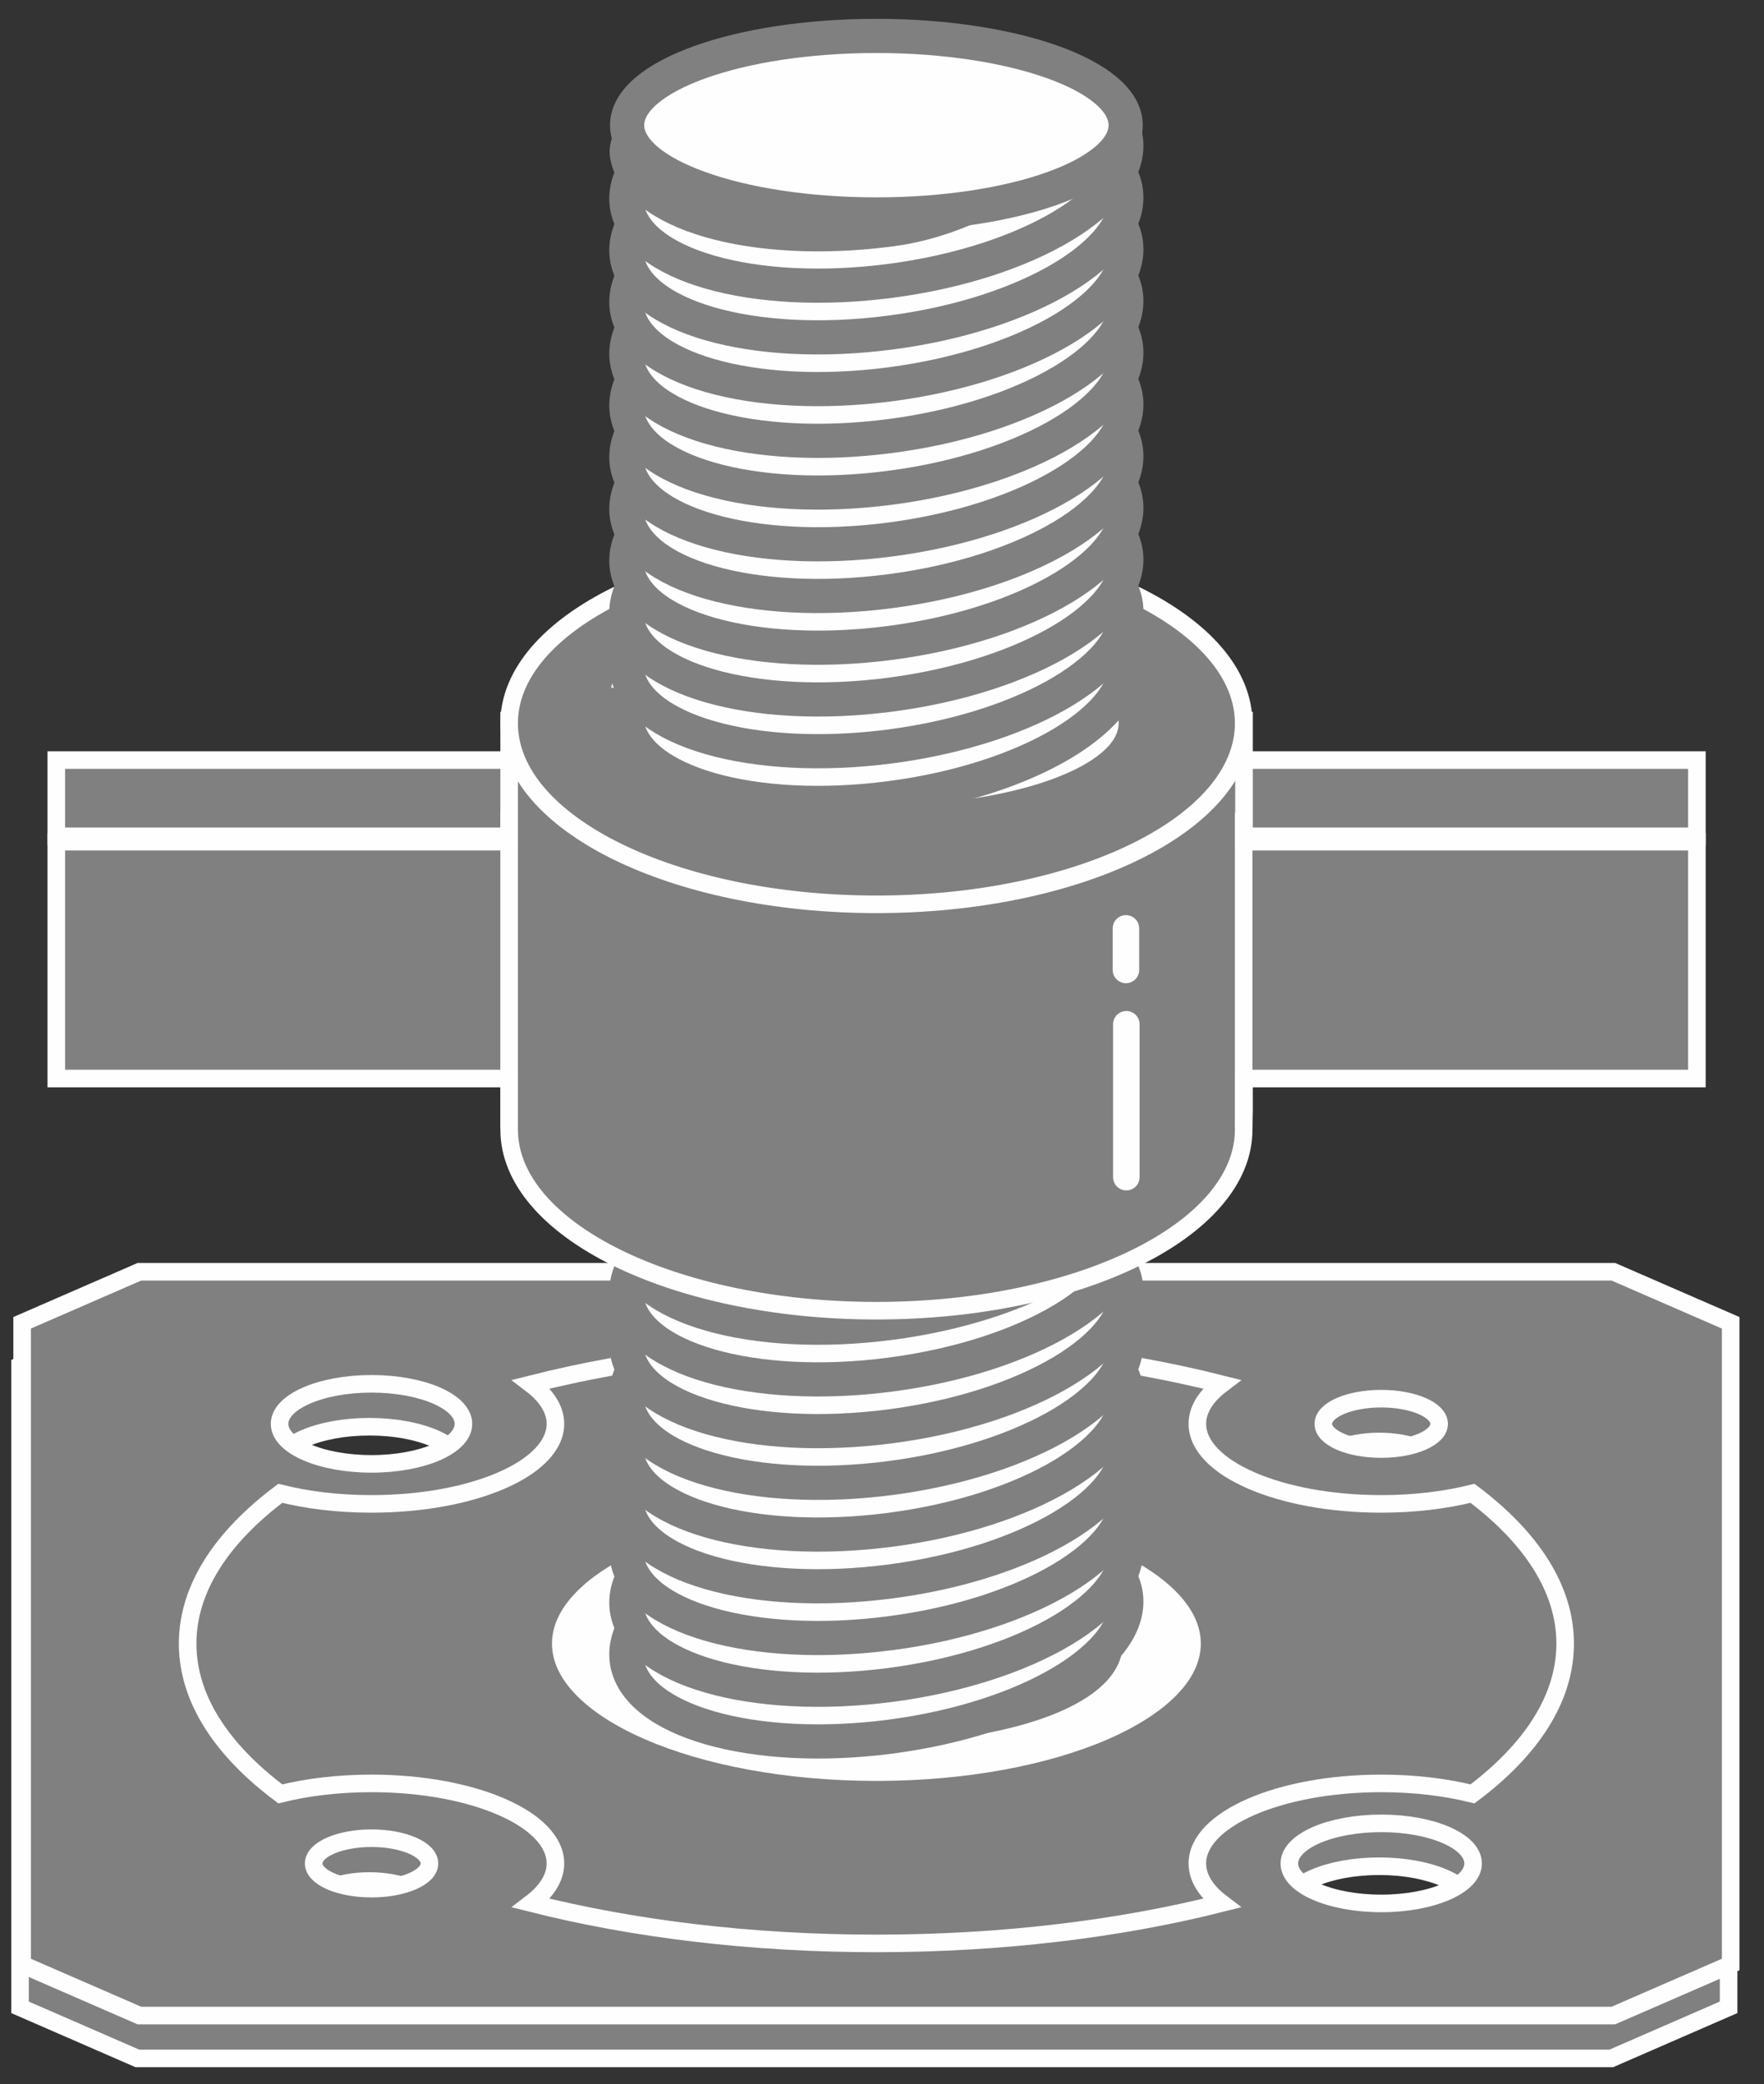 <?xml version="1.0" encoding="UTF-8"?>
<!DOCTYPE svg PUBLIC "-//W3C//DTD SVG 1.1//EN" "http://www.w3.org/Graphics/SVG/1.1/DTD/svg11.dtd">
<!-- Creator: CorelDRAW Home & Student 2018 -->
<svg xmlns="http://www.w3.org/2000/svg" xml:space="preserve" width="0.717in" height="0.847in" version="1.1" style="shape-rendering:geometricPrecision; text-rendering:geometricPrecision; image-rendering:optimizeQuality; fill-rule:evenodd; clip-rule:evenodd"
viewBox="0 0 717 847"
 xmlns:xlink="http://www.w3.org/1999/xlink">
 <rect x="0" y="0" width="717" height="847" fill="#333333" stroke="none"/>
 <defs>
  <style type="text/css">
   <![CDATA[
    .str0 {stroke:#FEFEFE;stroke-width:7.14;stroke-miterlimit:10}
    .str2 {stroke:#FEFEFE;stroke-width:5.69;stroke-miterlimit:10}
    .str1 {stroke:#818080;stroke-width:5.69;stroke-miterlimit:10}
    .str4 {stroke:#FEFEFE;stroke-width:13.89;stroke-miterlimit:10}
    .str3 {stroke:#818080;stroke-width:13.89;stroke-miterlimit:10}
    .str5 {stroke:#FEFEFE;stroke-width:10.78;stroke-linecap:round;stroke-linejoin:round;stroke-miterlimit:10}
    .fil1 {fill:none;fill-rule:nonzero}
    .fil2 {fill:#FEFEFE;fill-rule:nonzero}
    .fil0 {fill:#818080;fill-rule:nonzero}
   ]]>
  </style>
 </defs>
 <g id="Layer_x0020_1">
  <g id="_472512016">
   <path class="fil0" d="M560.57 790.96c-20.63,0 -37.35,-7.28 -37.35,-16.27 0,-8.98 16.71,-16.27 37.35,-16.27 20.66,0 37.38,7.29 37.38,16.27 0,8.99 -16.72,16.27 -37.38,16.27zm-410.39 -178.62c-20.63,0 -37.39,-7.29 -37.39,-16.29 0,-8.96 16.75,-16.24 37.39,-16.24 20.63,0 37.35,7.28 37.35,16.24 0,9 -16.71,16.29 -37.35,16.29zm0 172.61c-13.01,0 -23.53,-4.59 -23.53,-10.26 0,-5.63 10.52,-10.26 23.53,-10.26 13.01,0 23.53,4.62 23.53,10.26 0,5.66 -10.52,10.26 -23.53,10.26zm410.39 -199.15c13,0 23.54,4.59 23.54,10.24 0,5.67 -10.53,10.27 -23.54,10.27 -12.98,0 -23.5,-4.59 -23.5,-10.27 0,-5.65 10.53,-10.24 23.5,-10.24zm94.34 -51.54l-599.07 0 -47.7 20.76 0 260.74 47.7 20.77 599.07 0 47.7 -20.77 0 -260.74 -47.7 -20.76z"/>
   <path class="fil1 str0" d="M560.57 790.96c-20.63,0 -37.35,-7.28 -37.35,-16.27 0,-8.98 16.71,-16.27 37.35,-16.27 20.66,0 37.38,7.29 37.38,16.27 0,8.99 -16.72,16.27 -37.38,16.27zm-410.39 -178.62c-20.63,0 -37.39,-7.29 -37.39,-16.29 0,-8.96 16.75,-16.24 37.39,-16.24 20.63,0 37.35,7.28 37.35,16.24 0,9 -16.71,16.29 -37.35,16.29zm0 172.61c-13.01,0 -23.53,-4.59 -23.53,-10.26 0,-5.63 10.52,-10.26 23.53,-10.26 13.01,0 23.53,4.62 23.53,10.26 0,5.66 -10.52,10.26 -23.53,10.26zm410.39 -199.15c13,0 23.54,4.59 23.54,10.24 0,5.67 -10.53,10.27 -23.54,10.27 -12.98,0 -23.5,-4.59 -23.5,-10.27 0,-5.65 10.53,-10.24 23.5,-10.24zm94.34 -51.54l-599.07 0 -47.7 20.76 0 260.74 47.7 20.77 599.07 0 47.7 -20.77 0 -260.74 -47.7 -20.76z"/>
   <path class="fil0" d="M561.42 773.54c-20.64,0 -37.35,-7.28 -37.35,-16.24 0,-9.01 16.71,-16.3 37.35,-16.3 20.66,0 37.34,7.29 37.34,16.3 0,8.96 -16.68,16.24 -37.34,16.24zm-410.42 -178.63c-20.63,0 -37.36,-7.28 -37.36,-16.27 0,-8.96 16.73,-16.27 37.36,-16.27 20.66,0 37.37,7.3 37.37,16.27 0,8.99 -16.71,16.27 -37.37,16.27zm0 172.62c-13,0 -23.5,-4.61 -23.5,-10.23 0,-5.67 10.5,-10.27 23.5,-10.27 13,0 23.56,4.61 23.56,10.27 0,5.62 -10.56,10.23 -23.56,10.23zm410.42 -199.12c12.98,0 23.53,4.58 23.53,10.23 0,5.66 -10.55,10.24 -23.53,10.24 -13.01,0 -23.54,-4.58 -23.54,-10.24 0,-5.65 10.52,-10.23 23.54,-10.23zm94.34 -51.58l-599.1 0 -47.67 20.75 0 260.78 47.67 20.74 599.1 0 47.7 -20.74 0 -260.78 -47.7 -20.75z"/>
   <path class="fil1 str0" d="M561.42 773.54c-20.64,0 -37.35,-7.28 -37.35,-16.24 0,-9.01 16.71,-16.3 37.35,-16.3 20.66,0 37.34,7.29 37.34,16.3 0,8.96 -16.68,16.24 -37.34,16.24zm-410.42 -178.63c-20.63,0 -37.36,-7.28 -37.36,-16.27 0,-8.96 16.73,-16.27 37.36,-16.27 20.66,0 37.37,7.3 37.37,16.27 0,8.99 -16.71,16.27 -37.37,16.27zm0 172.62c-13,0 -23.5,-4.61 -23.5,-10.23 0,-5.67 10.5,-10.27 23.5,-10.27 13,0 23.56,4.61 23.56,10.27 0,5.62 -10.56,10.23 -23.56,10.23zm410.42 -199.12c12.98,0 23.53,4.58 23.53,10.23 0,5.66 -10.55,10.24 -23.53,10.24 -13.01,0 -23.54,-4.58 -23.54,-10.24 0,-5.65 10.52,-10.23 23.54,-10.23zm94.34 -51.58l-599.1 0 -47.67 20.75 0 260.78 47.67 20.74 599.1 0 47.7 -20.74 0 -260.78 -47.7 -20.75z"/>
   <path class="fil0" d="M561.42 611.17c-41.29,0 -74.74,-14.55 -74.74,-32.54 0,-5.85 3.58,-11.39 9.85,-16.12 -41.26,-10.42 -89.2,-16.39 -140.32,-16.39 -51.12,0 -99.05,5.97 -140.3,16.39 6.24,4.74 9.85,10.27 9.85,16.12 0,17.99 -33.47,32.54 -74.76,32.54 -13.5,0 -26.15,-1.55 -37.06,-4.3 -23.96,17.98 -37.67,38.83 -37.67,61.08 0,22.25 13.7,43.13 37.67,61.07 10.92,-2.72 23.56,-4.26 37.06,-4.26 41.3,0 74.76,14.54 74.76,32.54 0,5.85 -3.61,11.37 -9.85,16.12 41.26,10.43 89.18,16.37 140.3,16.37 51.12,0 99.06,-5.94 140.32,-16.37 -6.27,-4.75 -9.85,-10.27 -9.85,-16.12 0,-18 33.45,-32.54 74.74,-32.54 13.5,0 26.13,1.54 37.09,4.26 23.93,-17.94 37.67,-38.82 37.67,-61.07 0,-22.25 -13.74,-43.1 -37.67,-61.08 -10.96,2.75 -23.59,4.3 -37.09,4.3z"/>
   <path class="fil1 str0" d="M561.42 611.17c-41.29,0 -74.74,-14.55 -74.74,-32.54 0,-5.85 3.58,-11.39 9.85,-16.12 -41.26,-10.42 -89.2,-16.39 -140.32,-16.39 -51.12,0 -99.05,5.97 -140.3,16.39 6.24,4.74 9.85,10.27 9.85,16.12 0,17.99 -33.47,32.54 -74.76,32.54 -13.5,0 -26.15,-1.55 -37.06,-4.3 -23.96,17.98 -37.67,38.83 -37.67,61.08 0,22.25 13.7,43.13 37.67,61.07 10.92,-2.72 23.56,-4.26 37.06,-4.26 41.3,0 74.76,14.54 74.76,32.54 0,5.85 -3.61,11.37 -9.85,16.12 41.26,10.43 89.18,16.37 140.3,16.37 51.12,0 99.06,-5.94 140.32,-16.37 -6.27,-4.75 -9.85,-10.27 -9.85,-16.12 0,-18 33.45,-32.54 74.74,-32.54 13.5,0 26.13,1.54 37.09,4.26 23.93,-17.94 37.67,-38.82 37.67,-61.07 0,-22.25 -13.74,-43.1 -37.67,-61.08 -10.96,2.75 -23.59,4.3 -37.09,4.3z"/>
   <path class="fil2" d="M490.93 667.95c0,32.39 -60.31,58.64 -134.7,58.64 -74.42,0 -134.72,-26.25 -134.72,-58.64 0,-32.37 60.3,-58.63 134.72,-58.63 74.39,0 134.7,26.25 134.7,58.63z"/>
   <path class="fil1 str1" d="M490.93 667.95c0,32.39 -60.31,58.64 -134.7,58.64 -74.42,0 -134.72,-26.25 -134.72,-58.64 0,-32.37 60.3,-58.63 134.72,-58.63 74.39,0 134.7,26.25 134.7,58.63z"/>
   <path class="fil0" d="M449.26 669.9c0.08,-0.66 0.16,-1.29 0.16,-1.95 0,-0.63 -0.08,-1.28 -0.16,-1.94l0 -431.04 -185.88 0 0 430.19c-0.21,0.94 -0.36,1.86 -0.36,2.79 0,0.95 0.15,1.89 0.36,2.79l0 0.7 0.16 0c4.81,16.76 44.48,29.91 92.69,29.91 48.2,0 87.83,-13.14 92.69,-29.91l0.34 0 0 -1.54z"/>
   <path class="fil1 str2" d="M449.26 669.9c0.08,-0.66 0.16,-1.29 0.16,-1.95 0,-0.63 -0.08,-1.28 -0.16,-1.94l0 -431.04 -185.88 0 0 430.19c-0.21,0.94 -0.36,1.86 -0.36,2.79 0,0.95 0.15,1.89 0.36,2.79l0 0.7 0.16 0c4.81,16.76 44.48,29.91 92.69,29.91 48.2,0 87.83,-13.14 92.69,-29.91l0.34 0 0 -1.54z"/>
   <path class="fil2" d="M449.41 667.95c0,18.44 -41.72,33.4 -93.19,33.4 -51.48,0 -93.21,-14.96 -93.21,-33.4 0,-18.43 41.73,-33.36 93.21,-33.36 51.46,0 93.19,14.93 93.19,33.36z"/>
   <path class="fil1 str3" d="M449.41 667.95c0,18.44 -41.72,33.4 -93.19,33.4 -51.48,0 -93.21,-14.96 -93.21,-33.4 0,-18.43 41.73,-33.36 93.21,-33.36 51.46,0 93.19,14.93 93.19,33.36z"/>
   <path class="fil2" d="M457.65 648.31c3.18,24.38 -39.61,50.1 -95.67,57.44 -56.01,7.33 -104.02,-6.51 -107.22,-30.87 -3.18,-24.41 39.62,-50.13 95.67,-57.46 56.01,-7.31 104.04,6.48 107.22,30.88z"/>
   <path class="fil1 str3" d="M457.65 648.31c3.18,24.38 -39.61,50.1 -95.67,57.44 -56.01,7.33 -104.02,-6.51 -107.22,-30.87 -3.18,-24.41 39.62,-50.13 95.67,-57.46 56.01,-7.31 104.04,6.48 107.22,30.88z"/>
   <path class="fil2" d="M457.65 627.31c3.18,24.38 -39.61,50.08 -95.67,57.43 -56.01,7.34 -104.02,-6.51 -107.22,-30.88 -3.18,-24.38 39.62,-50.11 95.67,-57.44 56.01,-7.33 104.04,6.51 107.22,30.89z"/>
   <path class="fil1 str3" d="M457.65 627.31c3.18,24.38 -39.61,50.08 -95.67,57.43 -56.01,7.34 -104.02,-6.51 -107.22,-30.88 -3.18,-24.38 39.62,-50.11 95.67,-57.44 56.01,-7.33 104.04,6.51 107.22,30.89z"/>
   <path class="fil2" d="M457.65 606.26c3.18,24.41 -39.61,50.12 -95.67,57.45 -56.01,7.33 -104.02,-6.48 -107.22,-30.87 -3.18,-24.39 39.62,-50.1 95.67,-57.42 56.01,-7.36 104.04,6.47 107.22,30.84z"/>
   <path class="fil1 str3" d="M457.65 606.26c3.18,24.41 -39.61,50.12 -95.67,57.45 -56.01,7.33 -104.02,-6.48 -107.22,-30.87 -3.18,-24.39 39.62,-50.1 95.67,-57.42 56.01,-7.36 104.04,6.47 107.22,30.84z"/>
   <path class="fil2" d="M457.65 585.28c3.18,24.37 -39.61,50.07 -95.67,57.4 -56.01,7.35 -104.02,-6.47 -107.22,-30.84 -3.18,-24.41 39.62,-50.13 95.67,-57.44 56.01,-7.35 104.04,6.46 107.22,30.88z"/>
   <path class="fil1 str3" d="M457.65 585.28c3.18,24.37 -39.61,50.07 -95.67,57.4 -56.01,7.35 -104.02,-6.47 -107.22,-30.84 -3.18,-24.41 39.62,-50.13 95.67,-57.44 56.01,-7.35 104.04,6.46 107.22,30.88z"/>
   <path class="fil2" d="M457.65 564.25c3.18,24.38 -39.61,50.11 -95.67,57.43 -56.01,7.33 -104.02,-6.5 -107.22,-30.86 -3.18,-24.39 39.62,-50.12 95.67,-57.44 56.01,-7.33 104.04,6.48 107.22,30.88z"/>
   <path class="fil1 str3" d="M457.65 564.25c3.18,24.38 -39.61,50.11 -95.67,57.43 -56.01,7.33 -104.02,-6.5 -107.22,-30.86 -3.18,-24.39 39.62,-50.12 95.67,-57.44 56.01,-7.33 104.04,6.48 107.22,30.88z"/>
   <path class="fil2" d="M457.65 543.2c3.18,24.42 -39.61,50.13 -95.67,57.46 -56.01,7.31 -104.02,-6.5 -107.22,-30.89 -3.18,-24.35 39.62,-50.08 95.67,-57.43 56.01,-7.33 104.04,6.5 107.22,30.87z"/>
   <path class="fil1 str3" d="M457.65 543.2c3.18,24.42 -39.61,50.13 -95.67,57.46 -56.01,7.31 -104.02,-6.5 -107.22,-30.89 -3.18,-24.35 39.62,-50.08 95.67,-57.43 56.01,-7.33 104.04,6.5 107.22,30.87z"/>
   <path class="fil2" d="M457.65 522.21c3.18,24.39 -39.61,50.1 -95.67,57.43 -56.01,7.33 -104.02,-6.5 -107.22,-30.87 -3.18,-24.41 39.62,-50.11 95.67,-57.44 56.01,-7.35 104.04,6.46 107.22,30.88z"/>
   <path class="fil1 str3" d="M457.65 522.21c3.18,24.39 -39.61,50.1 -95.67,57.43 -56.01,7.33 -104.02,-6.5 -107.22,-30.87 -3.18,-24.41 39.62,-50.11 95.67,-57.44 56.01,-7.35 104.04,6.46 107.22,30.88z"/>
   <path class="fil2" d="M457.65 501.19c3.18,24.38 -39.61,50.09 -95.67,57.43 -56.01,7.33 -104.02,-6.51 -107.22,-30.87 -3.18,-24.39 39.62,-50.12 95.67,-57.46 56.01,-7.31 104.04,6.5 107.22,30.89z"/>
   <path class="fil1 str3" d="M457.65 501.19c3.18,24.38 -39.61,50.09 -95.67,57.43 -56.01,7.33 -104.02,-6.51 -107.22,-30.87 -3.18,-24.39 39.62,-50.12 95.67,-57.46 56.01,-7.31 104.04,6.5 107.22,30.89z"/>
   <path class="fil2" d="M457.65 480.15c3.18,24.41 -39.61,50.11 -95.67,57.46 -56.01,7.32 -104.02,-6.51 -107.22,-30.87 -3.18,-24.39 39.62,-50.11 95.67,-57.44 56.01,-7.35 104.04,6.47 107.22,30.85z"/>
   <path class="fil1 str3" d="M457.65 480.15c3.18,24.41 -39.61,50.11 -95.67,57.46 -56.01,7.32 -104.02,-6.51 -107.22,-30.87 -3.18,-24.39 39.62,-50.11 95.67,-57.44 56.01,-7.35 104.04,6.47 107.22,30.85z"/>
   <path class="fil2" d="M457.65 459.15c3.18,24.38 -39.61,50.09 -95.67,57.43 -56.01,7.36 -104.02,-6.5 -107.22,-30.87 -3.18,-24.39 39.62,-50.11 95.67,-57.44 56.01,-7.35 104.04,6.47 107.22,30.88z"/>
   <path class="fil1 str3" d="M457.65 459.15c3.18,24.38 -39.61,50.09 -95.67,57.43 -56.01,7.36 -104.02,-6.5 -107.22,-30.87 -3.18,-24.39 39.62,-50.11 95.67,-57.44 56.01,-7.35 104.04,6.47 107.22,30.88z"/>
   <path class="fil2" d="M457.65 438.11c3.18,24.39 -39.61,50.13 -95.67,57.44 -56.01,7.34 -104.02,-6.48 -107.22,-30.87 -3.18,-24.41 39.62,-50.1 95.67,-57.43 56.01,-7.36 104.04,6.48 107.22,30.85z"/>
   <path class="fil1 str3" d="M457.65 438.11c3.18,24.39 -39.61,50.13 -95.67,57.44 -56.01,7.34 -104.02,-6.48 -107.22,-30.87 -3.18,-24.41 39.62,-50.1 95.67,-57.43 56.01,-7.36 104.04,6.48 107.22,30.85z"/>
   <path class="fil2" d="M457.65 417.11c3.18,24.38 -39.61,50.1 -95.67,57.43 -56.01,7.34 -104.02,-6.47 -107.22,-30.88 -3.18,-24.38 39.62,-50.1 95.67,-57.44 56.01,-7.31 104.04,6.5 107.22,30.89z"/>
   <path class="fil1 str3" d="M457.65 417.11c3.18,24.38 -39.61,50.1 -95.67,57.43 -56.01,7.34 -104.02,-6.47 -107.22,-30.88 -3.18,-24.38 39.62,-50.1 95.67,-57.44 56.01,-7.31 104.04,6.5 107.22,30.89z"/>
   <polygon class="fil0 str0" points="689.72,339.87 22.88,339.87 22.88,308.89 689.72,308.89 "/>
   <path class="fil0" d="M689.72 342.07l-184.08 0 0 -49.22 -298.69 0 0 49.22 -184.07 0 0 96.24 184.07 0 0 12.74 0 8.01c0,40.66 66.83,73.6 149.28,73.6 82.45,0 149.28,-32.94 149.28,-73.6 0,-2.68 0.13,-8.01 0.13,-8.01l0 -12.74 184.08 0 0 -96.24z"/>
   <path class="fil1 str0" d="M689.72 342.07l-184.08 0 0 -49.22 -298.69 0 0 49.22 -184.07 0 0 96.24 184.07 0 0 12.74 0 8.01c0,40.66 66.83,73.6 149.28,73.6 82.45,0 149.28,-32.94 149.28,-73.6 0,-2.68 0.13,-8.01 0.13,-8.01l0 -12.74 184.08 0 0 -96.24z"/>
   <path class="fil0" d="M505.51 293.94c0,40.67 -66.83,73.57 -149.28,73.57 -82.44,0 -149.28,-32.91 -149.28,-73.57 0,-40.62 66.83,-73.56 149.28,-73.56 82.45,0 149.28,32.94 149.28,73.56z"/>
   <path class="fil1 str0" d="M505.51 293.94c0,40.67 -66.83,73.57 -149.28,73.57 -82.44,0 -149.28,-32.91 -149.28,-73.57 0,-40.62 66.83,-73.56 149.28,-73.56 82.45,0 149.28,32.94 149.28,73.56z"/>
   <path class="fil2" d="M457.54 293.95c0,20.04 -45.35,36.28 -101.33,36.28 -55.96,0 -101.31,-16.24 -101.31,-36.28 0,-20.03 45.35,-36.28 101.31,-36.28 55.98,0 101.33,16.26 101.33,36.28z"/>
   <path class="fil1 str1" d="M457.54 293.95c0,20.04 -45.35,36.28 -101.33,36.28 -55.96,0 -101.31,-16.24 -101.31,-36.28 0,-20.03 45.35,-36.28 101.31,-36.28 55.98,0 101.33,16.26 101.33,36.28z"/>
   <path class="fil0" d="M449.41 281.36c0,18.44 -41.72,33.39 -93.19,33.39 -51.48,0 -93.21,-14.94 -93.21,-33.39 0,-18.44 41.73,-33.35 93.21,-33.35 51.46,0 93.19,14.92 93.19,33.35z"/>
   <path class="fil1 str4" d="M449.41 281.36c0,18.44 -41.72,33.39 -93.19,33.39 -51.48,0 -93.21,-14.94 -93.21,-33.39 0,-18.44 41.73,-33.35 93.21,-33.35 51.46,0 93.19,14.92 93.19,33.35"/>
   <path class="fil0" d="M454.89 275.3c-10.38,19.71 -47.24,37.89 -92.9,43.85 -2,0.26 -3.99,0.5 -5.96,0.7 -55.85,-0.04 -101.12,-16.24 -101.12,-36.28l0 0c0,-0.88 0.09,-1.75 0.26,-2.61 0.17,-0.73 0.37,-1.44 0.61,-2.17 6.55,-17.75 49.02,-31.49 100.43,-31.49l0 0c48.01,0 88.21,11.98 98.67,28z"/>
   <path class="fil1 str4" d="M454.89 275.3c-10.38,19.71 -47.24,37.89 -92.9,43.85 -2,0.26 -3.99,0.5 -5.96,0.7m-100.86 -38.89c0.17,-0.73 0.37,-1.44 0.61,-2.17"/>
   <path class="fil2" d="M457.65 266.91c3.18,24.37 -39.61,50.09 -95.67,57.42 -56.01,7.36 -104.02,-6.47 -107.22,-30.87 -3.18,-24.39 39.62,-50.11 95.67,-57.44 56.01,-7.32 104.04,6.49 107.22,30.89z"/>
   <path class="fil1 str3" d="M457.65 266.91c3.18,24.37 -39.61,50.09 -95.67,57.42 -56.01,7.36 -104.02,-6.47 -107.22,-30.87 -3.18,-24.39 39.62,-50.11 95.67,-57.44 56.01,-7.32 104.04,6.49 107.22,30.89z"/>
   <path class="fil2" d="M457.65 245.87c3.18,24.4 -39.61,50.09 -95.67,57.46 -56.01,7.33 -104.02,-6.5 -107.22,-30.89 -3.18,-24.37 39.62,-50.11 95.67,-57.44 56.01,-7.33 104.04,6.48 107.22,30.87z"/>
   <path class="fil1 str3" d="M457.65 245.87c3.18,24.4 -39.61,50.09 -95.67,57.46 -56.01,7.33 -104.02,-6.5 -107.22,-30.89 -3.18,-24.37 39.62,-50.11 95.67,-57.44 56.01,-7.33 104.04,6.48 107.22,30.87z"/>
   <path class="fil2" d="M457.65 224.87c3.18,24.38 -39.61,50.08 -95.67,57.43 -56.01,7.32 -104.02,-6.5 -107.22,-30.88 -3.18,-24.41 39.62,-50.09 95.67,-57.43 56.01,-7.32 104.04,6.48 107.22,30.88z"/>
   <path class="fil1 str3" d="M457.65 224.87c3.18,24.38 -39.61,50.08 -95.67,57.43 -56.01,7.32 -104.02,-6.5 -107.22,-30.88 -3.18,-24.41 39.62,-50.09 95.67,-57.43 56.01,-7.32 104.04,6.48 107.22,30.88z"/>
   <path class="fil2" d="M457.65 203.83c3.18,24.38 -39.61,50.09 -95.67,57.43 -56.01,7.33 -104.02,-6.49 -107.22,-30.85 -3.18,-24.41 39.62,-50.12 95.67,-57.46 56.01,-7.33 104.04,6.48 107.22,30.88z"/>
   <path class="fil1 str3" d="M457.65 203.83c3.18,24.38 -39.61,50.09 -95.67,57.43 -56.01,7.33 -104.02,-6.49 -107.22,-30.85 -3.18,-24.41 39.62,-50.12 95.67,-57.46 56.01,-7.33 104.04,6.48 107.22,30.88z"/>
   <path class="fil2" d="M457.65 182.83c3.18,24.37 -39.61,50.08 -95.67,57.4 -56.01,7.36 -104.02,-6.48 -107.22,-30.84 -3.18,-24.41 39.62,-50.14 95.67,-57.46 56.01,-7.34 104.04,6.5 107.22,30.89z"/>
   <path class="fil1 str3" d="M457.65 182.83c3.18,24.37 -39.61,50.08 -95.67,57.4 -56.01,7.36 -104.02,-6.48 -107.22,-30.84 -3.18,-24.41 39.62,-50.14 95.67,-57.46 56.01,-7.34 104.04,6.5 107.22,30.89z"/>
   <path class="fil2" d="M457.65 161.81c3.18,24.38 -39.61,50.08 -95.67,57.43 -56.01,7.32 -104.02,-6.5 -107.22,-30.89 -3.18,-24.35 39.62,-50.08 95.67,-57.43 56.01,-7.35 104.04,6.48 107.22,30.89z"/>
   <path class="fil1 str3" d="M457.65 161.81c3.18,24.38 -39.61,50.08 -95.67,57.43 -56.01,7.32 -104.02,-6.5 -107.22,-30.89 -3.18,-24.35 39.62,-50.08 95.67,-57.43 56.01,-7.35 104.04,6.48 107.22,30.89z"/>
   <path class="fil2" d="M457.65 140.78c3.18,24.38 -39.61,50.08 -95.67,57.43 -56.01,7.33 -104.02,-6.47 -107.22,-30.87 -3.18,-24.39 39.62,-50.11 95.67,-57.43 56.01,-7.35 104.04,6.47 107.22,30.86z"/>
   <path class="fil1 str3" d="M457.65 140.78c3.18,24.38 -39.61,50.08 -95.67,57.43 -56.01,7.33 -104.02,-6.47 -107.22,-30.87 -3.18,-24.39 39.62,-50.11 95.67,-57.43 56.01,-7.35 104.04,6.47 107.22,30.86z"/>
   <path class="fil2" d="M457.65 119.76c3.18,24.39 -39.61,50.1 -95.67,57.43 -56.01,7.33 -104.02,-6.47 -107.22,-30.87 -3.18,-24.38 39.62,-50.14 95.67,-57.46 56.01,-7.33 104.04,6.5 107.22,30.89z"/>
   <path class="fil1 str3" d="M457.65 119.76c3.18,24.39 -39.61,50.1 -95.67,57.43 -56.01,7.33 -104.02,-6.47 -107.22,-30.87 -3.18,-24.38 39.62,-50.14 95.67,-57.46 56.01,-7.33 104.04,6.5 107.22,30.89z"/>
   <path class="fil2" d="M457.65 98.76c3.18,24.35 -39.61,50.07 -95.67,57.4 -56.01,7.35 -104.02,-6.46 -107.22,-30.87 -3.18,-24.37 39.62,-50.1 95.67,-57.42 56.01,-7.32 104.04,6.48 107.22,30.89z"/>
   <path class="fil1 str3" d="M457.65 98.76c3.18,24.35 -39.61,50.07 -95.67,57.4 -56.01,7.35 -104.02,-6.46 -107.22,-30.87 -3.18,-24.37 39.62,-50.1 95.67,-57.42 56.01,-7.32 104.04,6.48 107.22,30.89z"/>
   <path class="fil2" d="M457.65 77.71c3.18,24.39 -39.61,50.13 -95.67,57.43 -56.01,7.34 -104.02,-6.47 -107.22,-30.85 -3.18,-24.4 39.62,-50.11 95.67,-57.44 56.01,-7.33 104.04,6.48 107.22,30.87z"/>
   <path class="fil1 str3" d="M457.65 77.71c3.18,24.39 -39.61,50.13 -95.67,57.43 -56.01,7.34 -104.02,-6.47 -107.22,-30.85 -3.18,-24.4 39.62,-50.11 95.67,-57.44 56.01,-7.33 104.04,6.48 107.22,30.87z"/>
   <path class="fil2" d="M457.65 56.7c3.18,24.39 -39.61,50.08 -95.67,57.43 -56.01,7.33 -104.02,-6.47 -107.22,-30.86 -3.18,-24.41 39.62,-50.1 95.67,-57.43 56.01,-7.33 104.04,6.47 107.22,30.87z"/>
   <path class="fil1 str3" d="M457.65 56.7c3.18,24.39 -39.61,50.08 -95.67,57.43 -56.01,7.33 -104.02,-6.47 -107.22,-30.86 -3.18,-24.41 39.62,-50.1 95.67,-57.43 56.01,-7.33 104.04,6.47 107.22,30.87z"/>
   <path class="fil2" d="M443.67 46.39c-20.35,3.42 -40.52,5.96 -61.15,6.72 -40.02,1.48 -80.76,2.94 -120.25,-4.87 -1.44,-0.31 -8.18,8.9 -7.51,14.14 3.2,24.39 51.21,38.2 107.22,30.87 49.49,-6.47 85.74,-47.54 81.69,-46.86z"/>
   <path class="fil1 str3" d="M443.67 46.39c-20.35,3.42 -40.52,5.96 -61.15,6.72 -40.02,1.48 -80.76,2.94 -120.25,-4.87 -1.44,-0.31 -8.18,8.9 -7.51,14.14 3.2,24.39 51.21,38.2 107.22,30.87 49.49,-6.47 85.74,-47.54 81.69,-46.86z"/>
   <path class="fil2" d="M457.54 50.88c0,20.04 -45.35,36.27 -101.33,36.27 -55.96,0 -101.31,-16.22 -101.31,-36.27 0,-20.04 45.35,-36.28 101.31,-36.28 55.98,0 101.33,16.24 101.33,36.28z"/>
   <path class="fil1 str3" d="M457.54 50.88c0,20.04 -45.35,36.27 -101.33,36.27 -55.96,0 -101.31,-16.22 -101.31,-36.27 0,-20.04 45.35,-36.28 101.31,-36.28 55.98,0 101.33,16.24 101.33,36.28z"/>
   <line class="fil1 str5" x1="457.81" y1="478.39" x2="457.81" y2= "416.25" />
   <line class="fil1 str5" x1="457.65" y1="394.18" x2="457.65" y2= "377.29" />
   <line class="fil1 str0" x1="206.94" y1="330.24" x2="206.94" y2= "458.1" />
   <line class="fil1 str0" x1="505.51" y1="330.24" x2="505.51" y2= "458.1" />
  </g>
 </g>
</svg>
